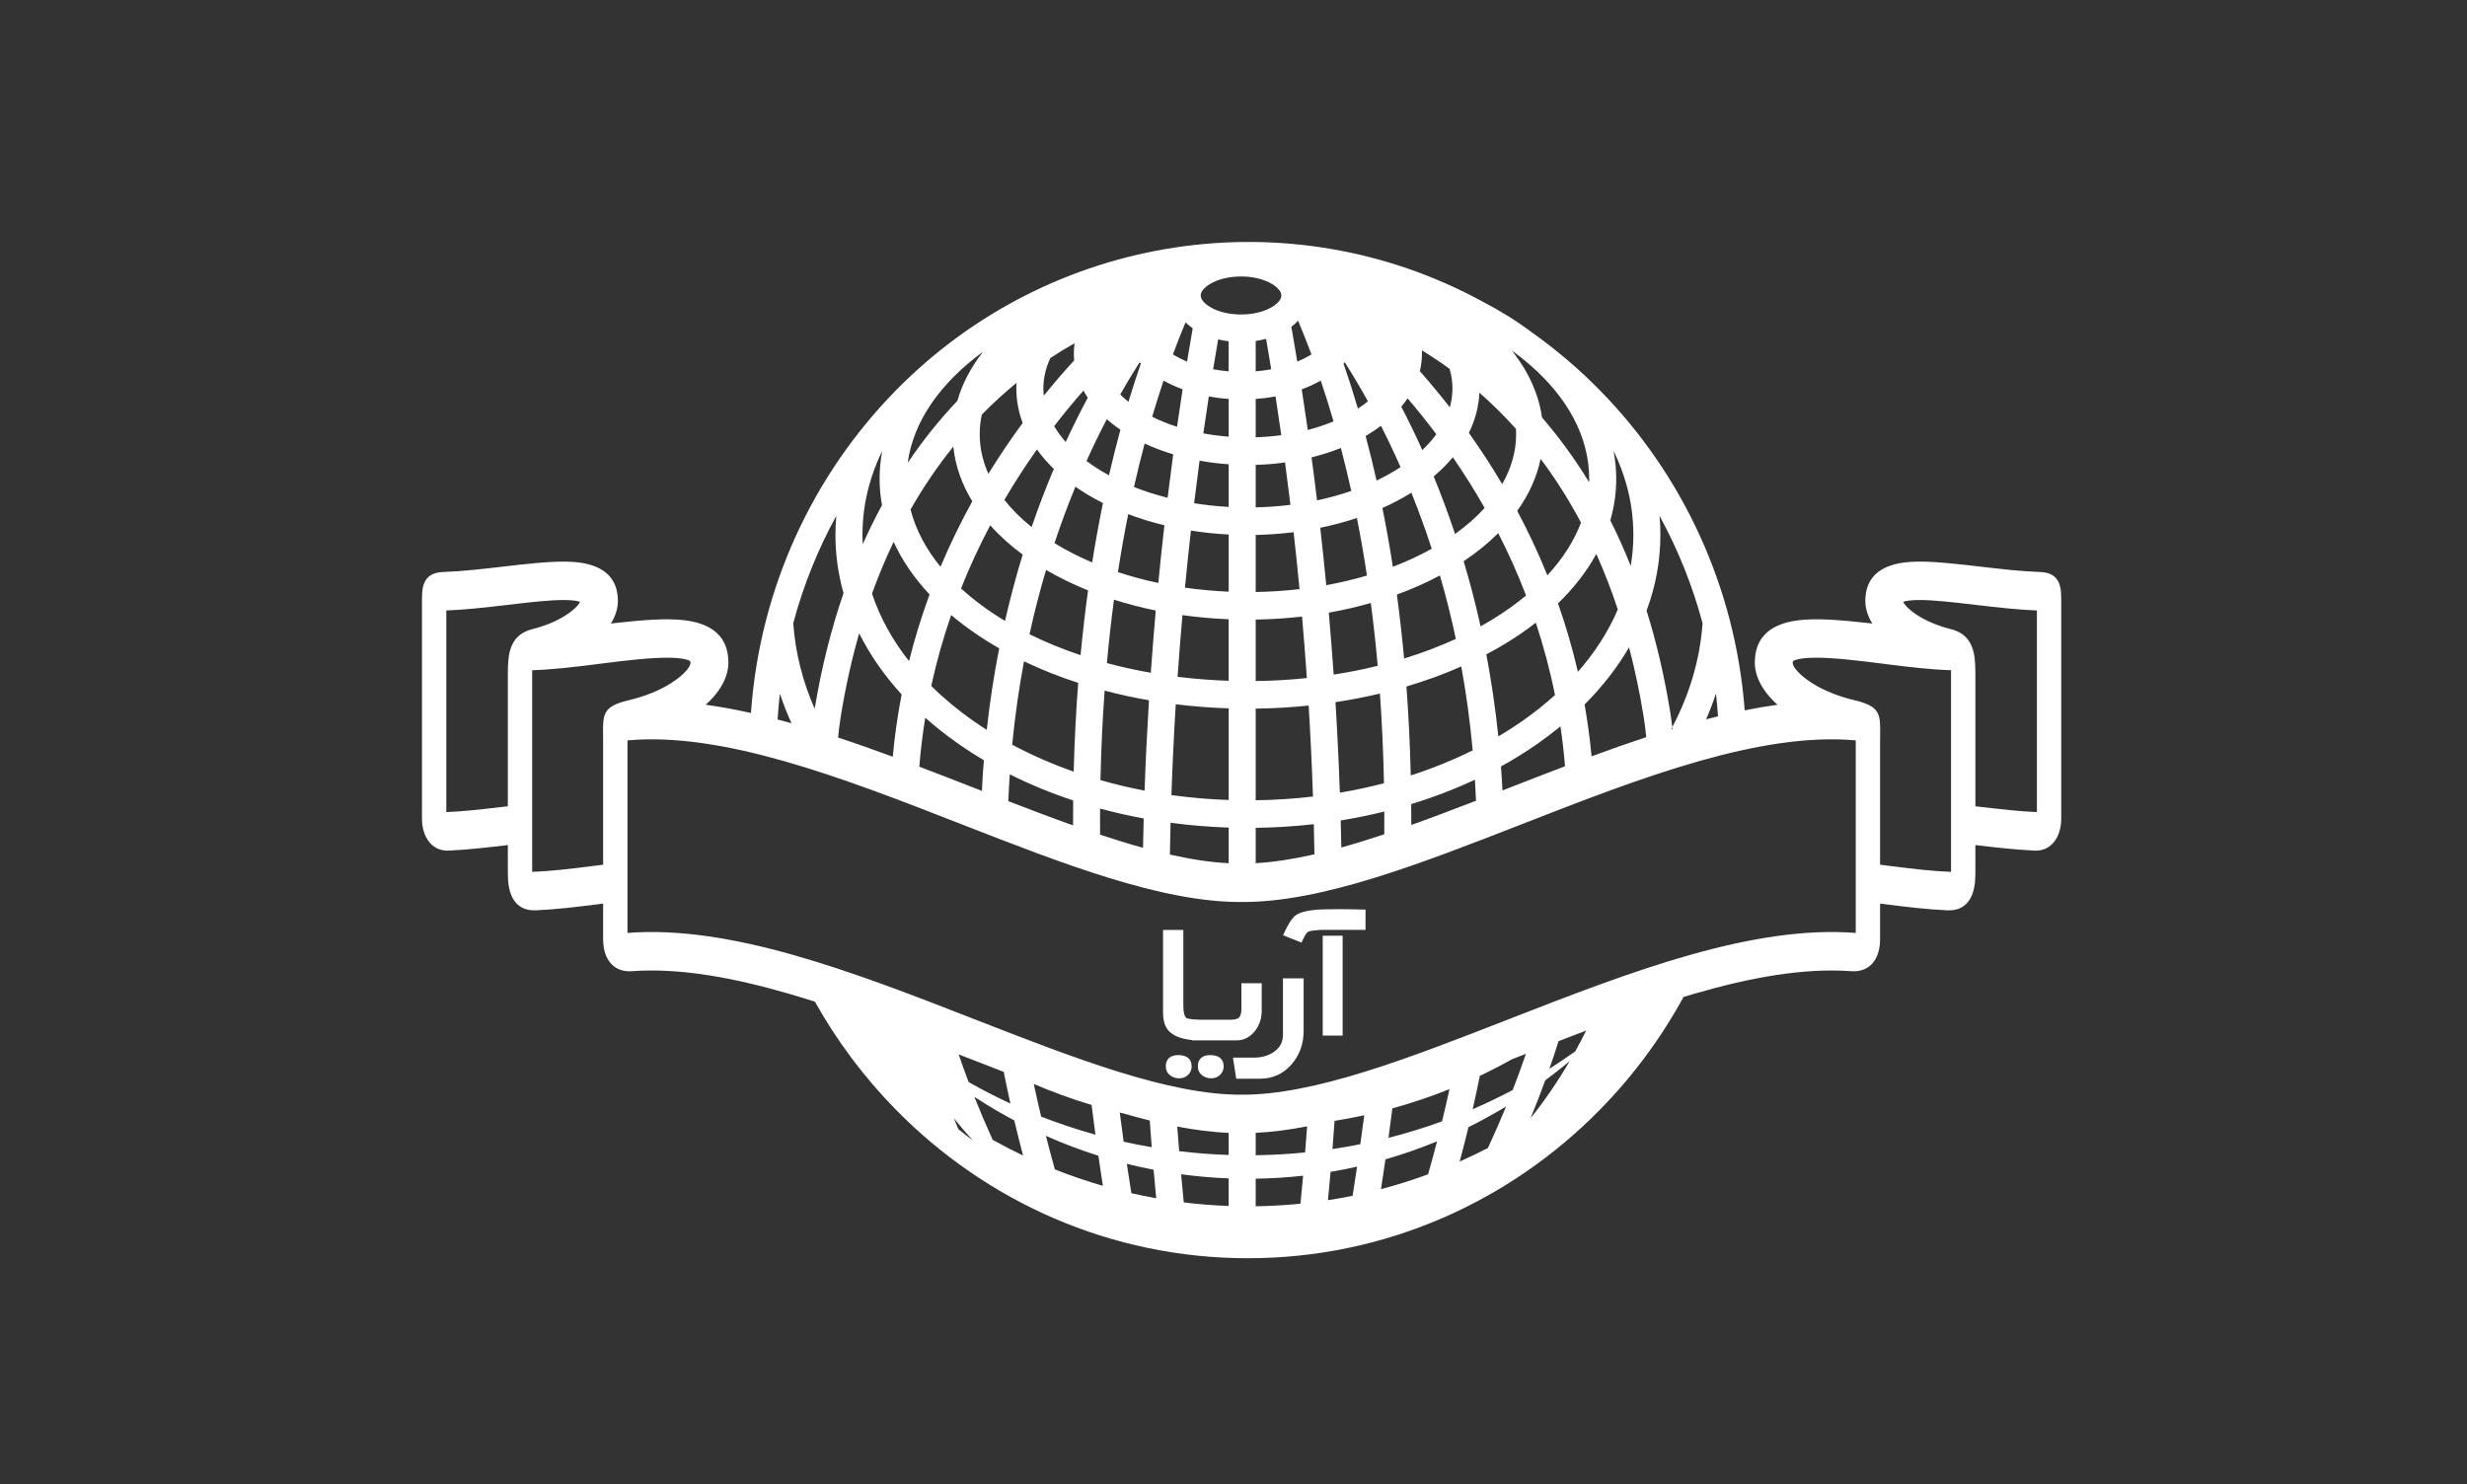 <svg width="123" height="74" viewBox="0 0 123 74" fill="none" xmlns="http://www.w3.org/2000/svg">
<rect x="0" y="0" width="123" height="74" fill="#333333" stroke="none"/>
<path fill-rule="evenodd" clip-rule="evenodd" d="M52.367 17.854C52.781 17.58 53.185 17.335 53.575 17.116C53.552 17.282 53.54 17.451 53.54 17.622C53.54 17.739 53.546 17.855 53.556 17.97C53.062 18.509 52.553 19.096 52.041 19.729C52.028 19.609 52.021 19.489 52.021 19.368C52.021 18.847 52.142 18.339 52.367 17.854H52.367ZM59.431 51.859C59.247 51.842 59.08 51.812 58.931 51.77C58.668 51.697 58.459 51.585 58.303 51.437C58.198 51.336 58.118 51.204 58.064 51.041C58.014 50.884 57.987 50.7 57.987 50.487V46.46V46.37H58.075H58.911H58.999V46.46V50.114C58.999 50.304 59.014 50.455 59.044 50.567C59.071 50.666 59.108 50.731 59.154 50.763C59.183 50.782 59.253 50.8 59.364 50.814C59.483 50.83 59.642 50.841 59.841 50.846H61.366C61.474 50.846 61.564 50.836 61.636 50.814C61.701 50.795 61.75 50.767 61.784 50.73C61.819 50.693 61.845 50.639 61.864 50.569C61.884 50.492 61.894 50.397 61.894 50.283V49.114V49.025H61.982H62.818H62.906V49.114V50.401C62.906 50.596 62.878 50.777 62.821 50.946C62.764 51.115 62.679 51.271 62.566 51.414C62.444 51.568 62.304 51.683 62.148 51.761C61.99 51.839 61.817 51.878 61.627 51.878H59.94H59.852H59.519H59.431V51.859L59.431 51.859ZM61.009 53.175C61.009 53.259 60.993 53.338 60.962 53.41C60.931 53.483 60.885 53.547 60.825 53.603C60.764 53.658 60.697 53.7 60.624 53.727C60.551 53.755 60.474 53.768 60.391 53.768C60.304 53.768 60.224 53.756 60.148 53.732C60.072 53.708 60.002 53.671 59.938 53.622C59.867 53.566 59.813 53.501 59.777 53.426C59.74 53.35 59.722 53.266 59.722 53.175C59.722 52.99 59.776 52.849 59.885 52.752C59.99 52.657 60.142 52.61 60.34 52.61C60.554 52.61 60.718 52.657 60.831 52.749C60.95 52.846 61.009 52.988 61.009 53.175ZM59.413 53.175C59.413 53.259 59.398 53.338 59.367 53.41C59.336 53.483 59.29 53.547 59.229 53.603C59.168 53.658 59.101 53.7 59.028 53.727C58.956 53.755 58.878 53.768 58.795 53.768C58.709 53.768 58.628 53.756 58.553 53.732C58.476 53.708 58.406 53.671 58.343 53.622C58.271 53.566 58.217 53.501 58.181 53.426C58.144 53.35 58.126 53.266 58.126 53.175C58.126 52.99 58.18 52.849 58.289 52.752C58.394 52.657 58.546 52.61 58.744 52.61C58.958 52.61 59.122 52.657 59.235 52.749C59.354 52.846 59.413 52.988 59.413 53.175H59.413ZM64.997 51.398C64.997 51.723 64.947 52.024 64.848 52.303C64.748 52.581 64.599 52.836 64.4 53.066C64.192 53.306 63.957 53.486 63.693 53.607C63.43 53.727 63.139 53.788 62.822 53.788H61.71H61.635L61.623 53.712L61.489 52.84L61.472 52.736H61.575H62.517C62.711 52.736 62.89 52.713 63.054 52.666C63.218 52.62 63.368 52.55 63.504 52.458C63.659 52.352 63.775 52.228 63.852 52.086C63.928 51.944 63.966 51.782 63.966 51.6V48.873V48.783H64.054H64.909H64.997V48.873V51.398L64.997 51.398ZM67.996 46.366H65.904C65.86 46.366 65.798 46.369 65.719 46.376C65.639 46.383 65.541 46.394 65.427 46.407C65.368 46.414 65.318 46.425 65.277 46.439C65.239 46.452 65.209 46.467 65.188 46.484C65.159 46.507 65.123 46.554 65.081 46.624C65.035 46.7 64.984 46.801 64.926 46.926L64.892 47.003L64.815 46.972L64.058 46.668L63.971 46.633L64.011 46.547C64.113 46.323 64.21 46.139 64.301 45.994C64.396 45.843 64.487 45.733 64.574 45.662C64.677 45.578 64.826 45.511 65.021 45.459C65.209 45.41 65.441 45.375 65.716 45.354C65.799 45.348 65.943 45.343 66.15 45.34C66.362 45.336 66.617 45.334 66.914 45.334C67.02 45.334 67.169 45.336 67.362 45.339C67.544 45.343 67.755 45.347 67.998 45.354L68.083 45.356V45.443V46.276V46.366H67.996L67.996 46.366ZM66.854 51.637H66.037H65.949V51.547V46.746V46.657H66.037H66.854H66.942V46.746V51.547V51.637H66.854ZM52.559 21.25C53.05 20.613 53.541 20.021 54.021 19.474C54.086 19.595 54.158 19.714 54.235 19.831C53.867 20.518 53.498 21.254 53.135 22.038C52.911 21.785 52.719 21.521 52.559 21.25ZM53.619 24.268C53.801 24.396 53.99 24.519 54.186 24.639C54.443 24.795 54.711 24.944 54.991 25.085C54.798 26.023 54.618 27.01 54.454 28.045C53.801 27.768 53.191 27.457 52.632 27.116L52.575 27.081C52.904 26.089 53.255 25.151 53.619 24.268ZM55.188 33.063C55.287 31.965 55.406 30.911 55.541 29.902C56.207 30.114 56.903 30.295 57.624 30.442C57.535 31.451 57.452 32.487 57.377 33.547C56.624 33.415 55.893 33.253 55.188 33.063L55.188 33.063ZM55.075 34.437C55.79 34.626 56.528 34.787 57.286 34.918L57.28 35.017C57.192 36.446 57.119 37.916 57.066 39.423C56.313 39.279 55.579 39.103 54.867 38.899C54.9 37.34 54.972 35.853 55.075 34.437ZM54.847 40.317C55.554 40.51 56.28 40.675 57.022 40.812C57.009 41.296 56.998 41.783 56.989 42.274C56.293 42.082 55.578 41.862 54.848 41.619C54.845 41.18 54.845 40.746 54.847 40.317H54.847ZM55.325 43.786C57.69 44.514 59.914 44.988 61.904 44.976C63.894 44.988 66.118 44.514 68.484 43.786C70.84 43.062 73.332 42.089 75.873 41.098C78.826 39.945 81.847 38.766 84.728 37.948C87.503 37.161 90.16 36.703 92.524 36.918V46.519C89.959 46.317 87.162 46.797 84.276 47.611C81.29 48.455 78.22 49.652 75.217 50.824C72.734 51.793 70.297 52.743 68.044 53.442C65.794 54.14 63.709 54.596 61.905 54.584H61.903C60.1 54.596 58.014 54.14 55.764 53.442C53.511 52.743 51.075 51.793 48.591 50.824C45.588 49.652 42.518 48.455 39.532 47.611C36.647 46.797 33.849 46.317 31.285 46.519V36.918C33.649 36.703 36.306 37.161 39.08 37.948C41.962 38.766 44.982 39.945 47.935 41.098C50.476 42.089 52.969 43.062 55.325 43.786H55.325ZM54.172 22.986C54.504 22.249 54.844 21.554 55.183 20.903C55.392 21.088 55.619 21.264 55.861 21.43C55.665 22.15 55.474 22.907 55.291 23.701C55.149 23.624 55.011 23.544 54.876 23.462C54.628 23.311 54.392 23.152 54.172 22.986ZM55.739 28.528C55.894 27.517 56.066 26.554 56.25 25.637C56.821 25.854 57.424 26.04 58.054 26.192C57.948 27.122 57.847 28.081 57.751 29.068C57.052 28.921 56.38 28.739 55.739 28.528H55.739ZM58.404 39.645C58.458 38.094 58.532 36.584 58.622 35.117C59.481 35.223 60.361 35.292 61.259 35.321V39.89C60.286 39.857 59.333 39.774 58.404 39.645ZM58.363 41.025C59.307 41.152 60.274 41.233 61.259 41.266V43.043C60.343 42.997 59.361 42.844 58.329 42.611C58.338 42.078 58.349 41.55 58.363 41.025V41.025ZM62.607 56.487C63.427 56.448 64.284 56.335 65.17 56.163C65.139 56.595 65.106 57.029 65.07 57.465C64.259 57.545 63.437 57.592 62.607 57.603V56.487H62.607ZM58.696 56.174C59.582 56.343 60.439 56.454 61.259 56.49V57.59C60.426 57.562 59.602 57.499 58.79 57.401C58.757 56.991 58.725 56.582 58.696 56.174ZM52.154 28.419C52.799 28.796 53.5 29.138 54.248 29.439C54.106 30.469 53.981 31.545 53.875 32.668C52.972 32.366 52.12 32.017 51.329 31.625C51.574 30.505 51.852 29.436 52.154 28.419ZM56.02 55.521C56.461 55.648 56.895 55.766 57.325 55.872C57.355 56.314 57.388 56.758 57.423 57.203C56.953 57.123 56.486 57.032 56.024 56.929C55.956 56.44 55.891 55.956 55.83 55.476L56.02 55.521H56.02ZM50.076 24.926C50.6 24.031 51.146 23.192 51.7 22.411C51.942 22.749 52.224 23.073 52.541 23.381C52.157 24.291 51.785 25.257 51.435 26.28C50.909 25.858 50.453 25.404 50.076 24.926V24.926ZM47.92 52.621L47.967 52.64C48.664 52.911 49.357 53.182 50.044 53.446C50.148 53.967 50.258 54.493 50.377 55.025C49.683 54.705 49.006 54.357 48.346 53.984L48.293 53.954C48.117 53.49 47.952 53.029 47.796 52.573L47.92 52.621H47.92ZM48.953 20.67C49.528 20.085 50.107 19.561 50.681 19.093C50.676 19.184 50.673 19.276 50.673 19.368C50.673 19.963 50.782 20.54 50.988 21.09C50.409 21.877 49.834 22.722 49.279 23.625C48.997 22.994 48.847 22.333 48.847 21.654C48.847 21.322 48.883 20.993 48.953 20.67L48.953 20.67ZM47.53 22.27C47.628 23.229 47.955 24.146 48.477 24.999C47.911 26.021 47.377 27.109 46.892 28.261C46.168 27.374 45.657 26.415 45.398 25.406C46.067 24.232 46.786 23.192 47.53 22.27H47.53ZM44.555 27.019C44.978 27.947 45.584 28.827 46.346 29.643C45.957 30.701 45.611 31.808 45.322 32.965C44.497 31.919 43.87 30.789 43.477 29.599C43.808 28.683 44.17 27.824 44.555 27.019V27.019ZM42.837 31.581C43.377 32.661 44.09 33.682 44.954 34.627C44.76 35.628 44.61 36.663 44.511 37.732C43.603 37.397 42.694 37.075 41.786 36.776C41.82 36.413 41.864 36.064 41.918 35.73C42.158 34.243 42.469 32.862 42.837 31.581V31.581ZM31.511 48.426C33.892 48.254 36.562 48.745 39.347 49.555C39.772 49.678 40.2 49.81 40.63 49.947C41.733 51.918 43.089 53.723 44.652 55.317C49.147 59.903 55.358 62.739 62.219 62.739C69.079 62.739 75.29 59.903 79.786 55.317C81.411 53.66 82.812 51.773 83.939 49.71C84.113 49.657 84.287 49.605 84.461 49.555C87.246 48.745 89.916 48.254 92.297 48.426C92.343 48.429 92.385 48.431 92.422 48.431C92.847 48.431 93.164 48.27 93.385 48.002C93.593 47.749 93.704 47.405 93.73 47.019C93.735 46.952 93.737 46.889 93.737 46.827V45.056L93.948 45.082C94.98 45.213 96.013 45.343 97.086 45.391C97.657 45.416 98.014 45.186 98.231 44.81C98.427 44.472 98.489 44.024 98.489 43.553V42.138L98.496 42.139C99.464 42.252 100.464 42.369 101.43 42.413C101.463 42.415 101.484 42.416 101.494 42.416C101.92 42.416 102.236 42.224 102.45 41.93C102.648 41.657 102.75 41.298 102.766 40.928C102.768 40.882 102.769 40.846 102.769 40.824V29.858C102.769 29.451 102.729 29.145 102.572 28.913C102.402 28.662 102.131 28.535 101.686 28.52C100.742 28.488 99.709 28.367 98.713 28.251L98.71 28.251L98.707 28.25C98.208 28.192 97.718 28.134 97.088 28.077C96.515 28.024 96.014 27.997 95.581 28.005C95.135 28.012 94.756 28.056 94.439 28.145C93.964 28.277 93.609 28.488 93.367 28.791C93.121 29.101 93.001 29.491 93.001 29.977C93.001 30.259 93.072 30.548 93.209 30.834C93.25 30.92 93.298 31.006 93.351 31.092L93.13 31.066C92.844 31.033 92.531 31 92.168 30.967C91.494 30.905 90.906 30.873 90.398 30.881C89.878 30.89 89.439 30.94 89.073 31.042C88.55 31.187 88.159 31.419 87.893 31.751C87.624 32.089 87.492 32.517 87.492 33.049C87.492 33.485 87.65 33.941 87.948 34.382C88.124 34.642 88.35 34.898 88.623 35.141C88.084 35.215 87.538 35.309 86.988 35.42C86.518 29.212 83.854 23.63 79.786 19.481C78.732 18.405 77.584 17.427 76.355 16.558C75.626 16.01 74.818 15.506 73.941 15.051C64.337 9.799 52.38 11.598 44.652 19.481C40.555 23.659 37.882 29.29 37.44 35.552C36.678 35.382 35.926 35.243 35.185 35.141C35.458 34.898 35.684 34.642 35.86 34.382C36.159 33.941 36.316 33.485 36.316 33.049C36.316 32.517 36.185 32.089 35.915 31.751C35.65 31.419 35.258 31.188 34.735 31.042C34.37 30.94 33.93 30.89 33.41 30.882C32.902 30.873 32.314 30.905 31.64 30.967C31.277 31 30.964 31.033 30.678 31.066L30.457 31.092C30.511 31.006 30.558 30.92 30.599 30.834C30.736 30.548 30.807 30.259 30.807 29.977C30.807 29.491 30.687 29.101 30.441 28.792C30.2 28.488 29.844 28.277 29.369 28.145C29.052 28.056 28.674 28.013 28.227 28.005C27.794 27.998 27.293 28.024 26.72 28.077C26.091 28.135 25.601 28.192 25.101 28.25L25.099 28.251L25.096 28.251C24.099 28.367 23.066 28.488 22.122 28.52C21.677 28.536 21.406 28.663 21.236 28.914C21.079 29.145 21.039 29.451 21.039 29.858V40.824C21.039 40.847 21.04 40.882 21.042 40.929C21.058 41.298 21.16 41.658 21.359 41.93C21.573 42.224 21.888 42.416 22.315 42.416C22.324 42.416 22.345 42.415 22.379 42.413C23.344 42.37 24.344 42.252 25.312 42.139L25.32 42.138V43.553C25.32 44.025 25.382 44.472 25.577 44.811C25.794 45.186 26.151 45.416 26.723 45.391C27.795 45.344 28.828 45.213 29.861 45.082L30.071 45.056V46.827C30.071 46.889 30.073 46.953 30.078 47.019C30.105 47.406 30.216 47.749 30.424 48.002C30.644 48.27 30.961 48.431 31.386 48.431C31.423 48.431 31.465 48.429 31.511 48.426L31.511 48.426ZM42.057 29.575C41.462 31.303 40.97 33.219 40.618 35.342C40.022 33.986 39.655 32.555 39.55 31.074C40.055 29.187 40.78 27.393 41.696 25.722C41.668 26.036 41.653 26.352 41.653 26.67C41.653 27.665 41.792 28.637 42.057 29.575L42.057 29.575ZM38.883 34.584C39.049 35.086 39.242 35.579 39.461 36.062C39.23 35.998 39 35.935 38.77 35.875C38.797 35.441 38.834 35.011 38.883 34.584ZM49.37 26.194C49.835 26.715 50.378 27.203 50.989 27.654C50.667 28.703 50.371 29.805 50.108 30.96C49.288 30.467 48.552 29.925 47.916 29.341C48.357 28.231 48.847 27.182 49.37 26.194V26.194ZM47.774 37.082C48.184 37.369 48.61 37.644 49.053 37.905C49.013 38.408 48.98 38.919 48.955 39.436L48.606 39.3C47.688 38.942 46.763 38.581 45.835 38.228C45.903 37.393 46.003 36.579 46.131 35.786C46.642 36.241 47.191 36.674 47.774 37.082H47.774ZM58.712 33.747C58.785 32.697 58.867 31.671 58.954 30.671C59.703 30.777 60.472 30.847 61.258 30.878V33.946C60.391 33.917 59.54 33.85 58.712 33.747ZM62.607 41.279C63.591 41.266 64.558 41.204 65.504 41.096C65.517 41.593 65.528 42.094 65.536 42.598C64.504 42.833 63.523 42.989 62.607 43.04V41.279ZM55.853 19.67C56.181 19.093 56.504 18.558 56.818 18.064L56.88 18.129C56.672 18.729 56.465 19.363 56.262 20.035C56.116 19.917 55.979 19.796 55.853 19.67V19.67ZM57.445 20.78C57.632 20.148 57.822 19.548 58.014 18.98C58.306 19.143 58.624 19.288 58.963 19.413C58.87 20.013 58.777 20.636 58.684 21.281C58.242 21.139 57.828 20.971 57.445 20.78L57.445 20.78ZM59.537 25.092C59.625 24.364 59.716 23.656 59.808 22.97C60.276 23.055 60.761 23.117 61.259 23.151V25.276C60.669 25.244 60.093 25.182 59.537 25.092ZM62.607 26.674C63.251 26.66 63.883 26.614 64.497 26.537C64.6 27.454 64.699 28.401 64.792 29.375C64.082 29.458 63.352 29.506 62.607 29.519V26.674ZM66.251 30.549C66.974 30.421 67.674 30.26 68.346 30.068C68.478 31.069 68.593 32.112 68.69 33.2C67.981 33.375 67.248 33.521 66.495 33.638C66.421 32.583 66.339 31.553 66.251 30.549H66.251ZM70.122 34.231C71.084 33.947 71.998 33.612 72.858 33.232C73.099 34.561 73.292 35.955 73.426 37.415C72.459 37.895 71.426 38.315 70.338 38.666C70.301 37.118 70.227 35.64 70.122 34.231H70.122ZM74.91 39.414C74.89 39.011 74.865 38.613 74.836 38.218C75.477 37.865 76.087 37.486 76.663 37.082C77.059 36.805 77.438 36.517 77.801 36.219C77.897 36.868 77.973 37.53 78.029 38.207C77.082 38.567 76.139 38.935 75.202 39.3L74.91 39.414V39.414ZM59.996 21.61C60.086 20.975 60.178 20.36 60.269 19.768C60.589 19.827 60.919 19.87 61.259 19.894V21.773C60.825 21.74 60.403 21.685 59.996 21.61ZM62.607 23.179C63.106 23.166 63.595 23.125 64.07 23.059C64.161 23.743 64.251 24.448 64.338 25.172C63.777 25.242 63.198 25.285 62.607 25.298V23.179ZM65.826 26.317C66.461 26.187 67.072 26.022 67.653 25.828C67.829 26.717 67.993 27.649 68.142 28.626L68.153 28.699C67.505 28.89 66.827 29.051 66.125 29.178C66.03 28.197 65.93 27.242 65.826 26.317V26.317ZM69.646 29.647C70.408 29.369 71.126 29.05 71.792 28.694C72.084 29.699 72.351 30.753 72.586 31.857C71.779 32.227 70.916 32.556 70.006 32.836C69.904 31.729 69.783 30.666 69.646 29.647L69.646 29.647ZM74.106 32.629C74.439 32.454 74.761 32.271 75.072 32.082C75.605 31.757 76.106 31.412 76.572 31.049C76.951 32.194 77.276 33.397 77.529 34.656C77.028 35.111 76.485 35.543 75.905 35.949C75.52 36.218 75.12 36.476 74.704 36.721C74.556 35.296 74.353 33.931 74.106 32.629H74.106ZM79.353 37.712C79.27 36.827 79.152 35.966 79.004 35.128C79.885 34.247 80.631 33.293 81.221 32.281C81.506 33.362 81.751 34.51 81.948 35.73C82.001 36.059 82.044 36.401 82.078 36.757C81.17 37.056 80.26 37.378 79.353 37.712ZM65.666 24.95C65.577 24.214 65.485 23.499 65.392 22.806C65.906 22.678 66.395 22.521 66.854 22.337C67.032 23.018 67.206 23.732 67.371 24.479C66.832 24.666 66.261 24.824 65.666 24.95ZM69.445 28.262C69.287 27.239 69.112 26.263 68.925 25.333C69.395 25.122 69.838 24.89 70.251 24.639L70.368 24.567C70.722 25.446 71.064 26.378 71.383 27.362C70.785 27.696 70.137 27.998 69.445 28.262ZM73.819 31.233C73.568 30.1 73.284 29.017 72.976 27.985C73.619 27.555 74.196 27.087 74.699 26.584C75.199 27.563 75.667 28.599 76.087 29.693C75.571 30.123 75.001 30.528 74.382 30.905C74.198 31.017 74.011 31.126 73.819 31.233V31.233ZM78.671 33.498C78.397 32.311 78.061 31.174 77.679 30.088C78.465 29.325 79.11 28.499 79.59 27.623C79.977 28.485 80.336 29.406 80.661 30.389C80.191 31.491 79.518 32.534 78.671 33.498ZM83.377 36.256C83.348 36.001 83.314 35.752 83.275 35.51C82.978 33.672 82.577 31.989 82.095 30.447C82.545 29.243 82.784 27.977 82.784 26.67C82.784 26.352 82.77 26.036 82.741 25.722C83.657 27.393 84.382 29.187 84.887 31.074C84.758 32.892 84.234 34.635 83.377 36.256L83.377 36.256ZM83.32 36.363C83.34 36.328 83.359 36.292 83.377 36.256C83.381 36.285 83.384 36.314 83.387 36.343L83.32 36.363H83.32ZM62.607 21.804V19.894C62.946 19.87 63.276 19.827 63.596 19.768C63.692 20.388 63.788 21.032 63.882 21.699C63.469 21.755 63.043 21.79 62.607 21.804ZM85.063 35.868C85.247 35.447 85.411 35.019 85.554 34.584C85.597 34.959 85.632 35.337 85.657 35.718C85.46 35.766 85.261 35.816 85.063 35.868ZM57.07 22.115C57.513 22.322 57.99 22.503 58.493 22.654C58.399 23.355 58.306 24.077 58.215 24.821C57.626 24.672 57.065 24.492 56.538 24.283C56.708 23.526 56.887 22.803 57.07 22.115ZM59.377 26.457C59.987 26.553 60.615 26.62 61.259 26.653V29.502C60.514 29.471 59.786 29.403 59.08 29.302C59.174 28.326 59.274 27.376 59.377 26.457ZM62.607 30.894C63.394 30.882 64.165 30.83 64.917 30.744C65.004 31.74 65.085 32.763 65.158 33.81C64.327 33.897 63.475 33.947 62.607 33.959V30.894L62.607 30.894ZM66.585 35.013C67.343 34.898 68.083 34.754 68.801 34.583C68.902 36.002 68.971 37.492 69.002 39.055C68.288 39.241 67.554 39.399 66.803 39.526C66.749 37.983 66.675 36.478 66.585 35.017L66.585 35.013V35.013ZM70.364 41.136C70.365 40.785 70.364 40.438 70.361 40.095C71.474 39.755 72.537 39.347 73.537 38.878C73.559 39.225 73.577 39.574 73.591 39.927C72.497 40.35 71.418 40.76 70.364 41.136ZM77.707 51.914C78.166 51.737 78.624 51.562 79.083 51.389C78.909 51.738 78.728 52.084 78.538 52.426C78.118 52.725 77.689 53.014 77.251 53.291C77.413 52.828 77.565 52.369 77.707 51.914V51.914ZM62.607 35.334C63.504 35.323 64.386 35.271 65.247 35.182C65.337 36.652 65.41 38.165 65.463 39.718C64.532 39.827 63.578 39.89 62.607 39.903V35.334ZM66.846 40.911C67.586 40.79 68.311 40.641 69.019 40.466C69.021 40.84 69.02 41.218 69.017 41.6C68.287 41.843 67.572 42.065 66.876 42.258C66.868 41.806 66.858 41.357 66.846 40.911V40.911ZM75.888 52.621L76.079 52.547C75.876 53.142 75.656 53.744 75.42 54.352C74.77 54.696 74.105 55.015 73.425 55.308C73.552 54.749 73.67 54.196 73.781 53.647C74.325 53.389 74.858 53.113 75.379 52.82L75.841 52.64L75.888 52.622V52.621ZM43.975 25.189C43.639 25.806 43.318 26.456 43.013 27.14C43.005 26.984 43.001 26.827 43.001 26.67C43.001 25.828 43.114 25.009 43.33 24.22C43.492 23.628 43.712 23.048 43.987 22.484C43.9 22.939 43.855 23.404 43.855 23.875C43.855 24.319 43.896 24.758 43.975 25.189V25.189ZM30.071 37.047V43.117L29.949 43.132L29.632 43.172C29.054 43.245 28.476 43.318 27.939 43.372C27.469 43.419 27 43.456 26.533 43.474V33.42C27.055 33.402 27.571 33.362 28.083 33.312C28.71 33.249 29.286 33.176 29.861 33.104L29.863 33.103C30.564 33.015 31.264 32.926 31.802 32.877C32.384 32.823 32.881 32.794 33.295 32.795C33.693 32.797 34.008 32.827 34.241 32.892C34.323 32.914 34.378 32.941 34.407 32.972C34.421 32.988 34.428 33.013 34.428 33.049C34.428 33.151 34.351 33.292 34.204 33.458C34.031 33.653 33.776 33.863 33.449 34.07C33.175 34.243 32.854 34.407 32.49 34.554C32.145 34.693 31.766 34.815 31.355 34.913C30.046 35.225 30.052 35.606 30.069 36.686C30.07 36.766 30.071 36.852 30.071 37.047L30.071 37.047ZM28.759 30.234C28.626 30.38 28.427 30.54 28.171 30.702C27.957 30.837 27.71 30.965 27.431 31.08C27.165 31.189 26.872 31.287 26.554 31.367C25.985 31.511 25.673 31.809 25.501 32.228C25.343 32.611 25.32 33.077 25.32 33.612V40.203L25.099 40.229C24.559 40.292 24.01 40.356 23.514 40.404C23.086 40.444 22.663 40.477 22.252 40.494V30.44C22.708 30.422 23.174 30.387 23.643 30.343C24.23 30.287 24.776 30.223 25.312 30.161L25.317 30.16C25.911 30.091 26.494 30.022 26.882 29.987C27.363 29.943 27.773 29.918 28.112 29.919C28.436 29.92 28.69 29.943 28.875 29.994C28.891 29.999 28.905 30.003 28.915 30.007C28.9 30.061 28.847 30.139 28.76 30.234L28.759 30.234ZM93.737 43.117V37.047C93.737 36.852 93.738 36.766 93.74 36.686C93.757 35.606 93.762 35.225 92.454 34.913C92.042 34.815 91.663 34.693 91.318 34.554C90.954 34.407 90.633 34.243 90.359 34.07C90.031 33.863 89.777 33.653 89.604 33.458C89.457 33.292 89.38 33.151 89.38 33.049C89.38 33.013 89.387 32.988 89.401 32.972C89.43 32.941 89.485 32.914 89.567 32.892C89.8 32.827 90.115 32.797 90.513 32.795C90.927 32.794 91.424 32.823 92.006 32.877C92.544 32.926 93.244 33.015 93.945 33.103L93.947 33.104C94.522 33.176 95.098 33.249 95.725 33.312C96.237 33.362 96.753 33.402 97.275 33.42V43.474C96.808 43.456 96.339 43.419 95.869 43.372C95.332 43.318 94.754 43.245 94.176 43.172L93.859 43.132L93.737 43.117V43.117ZM58.479 17.671C58.691 17.102 58.902 16.57 59.11 16.074C59.217 16.18 59.336 16.279 59.466 16.37C59.373 16.898 59.279 17.453 59.184 18.032C58.943 17.931 58.72 17.818 58.515 17.693L58.479 17.671V17.671ZM60.484 18.412C60.568 17.896 60.652 17.399 60.735 16.923C60.903 16.964 61.078 16.996 61.258 17.018V18.516C60.992 18.494 60.734 18.459 60.484 18.412ZM65.204 21.44C65.104 20.739 65.003 20.063 64.902 19.413C65.241 19.288 65.559 19.143 65.851 18.98C66.066 19.617 66.279 20.293 66.487 21.01C66.087 21.178 65.657 21.322 65.204 21.44H65.204ZM70.914 22.441C70.57 21.675 70.218 20.955 69.866 20.278C69.98 20.143 70.085 20.005 70.18 19.863C70.653 20.417 71.134 21.014 71.613 21.653C71.413 21.926 71.179 22.189 70.914 22.441ZM74.896 24.139C74.359 23.231 73.8 22.38 73.235 21.584C73.547 20.951 73.729 20.279 73.76 19.58C74.369 20.115 74.981 20.714 75.583 21.385C75.588 21.474 75.591 21.564 75.591 21.654C75.591 22.519 75.346 23.355 74.896 24.139V24.139ZM75.646 25.473C76.224 24.667 76.623 23.797 76.812 22.882C77.52 23.823 78.199 24.878 78.826 26.06C78.474 26.988 77.904 27.871 77.149 28.688C76.691 27.555 76.184 26.483 75.646 25.473ZM80.287 25.947C80.481 25.276 80.582 24.583 80.582 23.875C80.582 23.401 80.536 22.935 80.447 22.477C80.723 23.043 80.945 23.625 81.107 24.22C81.323 25.009 81.436 25.828 81.436 26.67C81.436 27.193 81.391 27.709 81.305 28.216C80.987 27.417 80.646 26.661 80.287 25.947V25.947ZM97.254 31.367C96.936 31.287 96.643 31.189 96.377 31.08C96.098 30.965 95.851 30.837 95.638 30.702C95.381 30.54 95.182 30.38 95.049 30.234C94.961 30.138 94.908 30.061 94.893 30.007C94.903 30.003 94.917 29.999 94.933 29.994C95.118 29.943 95.372 29.919 95.696 29.919C96.035 29.918 96.445 29.942 96.926 29.987C97.314 30.022 97.897 30.09 98.491 30.16L98.496 30.161C99.032 30.223 99.578 30.287 100.165 30.343C100.634 30.387 101.1 30.422 101.556 30.44V40.494C101.145 40.477 100.722 40.444 100.294 40.403C99.798 40.356 99.249 40.292 98.71 40.229L98.489 40.203V33.612C98.489 33.076 98.465 32.611 98.307 32.228C98.135 31.809 97.823 31.51 97.254 31.367L97.254 31.367ZM68.223 21.657C68.444 21.523 68.654 21.381 68.852 21.232C69.181 21.878 69.509 22.565 69.83 23.292C69.742 23.35 69.652 23.407 69.561 23.462C69.269 23.64 68.959 23.808 68.633 23.963C68.459 23.186 68.276 22.445 68.087 21.739C68.133 21.712 68.178 21.685 68.223 21.657V21.657ZM71.481 23.757C71.837 23.455 72.157 23.136 72.437 22.8C72.979 23.587 73.512 24.43 74.021 25.328C73.602 25.789 73.108 26.224 72.547 26.626C72.211 25.616 71.852 24.659 71.481 23.757L71.481 23.757ZM62.607 18.516V17.003C62.785 16.976 62.959 16.94 63.125 16.895C63.21 17.38 63.295 17.886 63.381 18.413C63.132 18.459 62.873 18.494 62.607 18.516ZM67.704 20.374C67.469 19.576 67.228 18.829 66.985 18.129L67.048 18.064C67.422 18.654 67.811 19.304 68.203 20.012C68.048 20.137 67.881 20.258 67.704 20.374H67.704ZM51.055 32.976C51.901 33.381 52.804 33.741 53.757 34.05C53.649 35.455 53.572 36.93 53.532 38.475C52.447 38.094 51.421 37.644 50.466 37.133C50.607 35.682 50.807 34.296 51.055 32.976V32.976ZM79.231 24.045C78.49 22.831 77.696 21.759 76.88 20.813C76.719 19.672 76.234 18.594 75.482 17.615C75.446 17.568 75.41 17.522 75.374 17.477C75.709 17.718 76.025 17.97 76.321 18.229C78.16 19.84 79.234 21.783 79.234 23.875C79.234 23.931 79.233 23.988 79.231 24.045V24.045ZM47.423 30.666C48.134 31.267 48.936 31.824 49.818 32.328C49.563 33.621 49.352 34.976 49.197 36.392C48.97 36.248 48.749 36.1 48.532 35.949C47.763 35.41 47.059 34.826 46.431 34.203C46.699 32.968 47.035 31.788 47.424 30.666L47.423 30.666ZM50.345 38.61C51.337 39.107 52.394 39.544 53.506 39.913C53.502 40.323 53.5 40.737 53.501 41.156C52.447 40.781 51.368 40.372 50.273 39.949C50.291 39.497 50.316 39.05 50.345 38.61ZM51.542 54.048C52.475 54.45 53.437 54.801 54.424 55.096C54.485 55.586 54.549 56.08 54.617 56.578C53.693 56.322 52.79 56.021 51.91 55.677C51.779 55.129 51.657 54.586 51.542 54.048H51.542ZM69.42 55.267C70.394 54.999 71.344 54.679 72.267 54.309C72.152 54.839 72.029 55.374 71.898 55.914C71.028 56.23 70.137 56.505 69.227 56.736C69.295 56.242 69.359 55.752 69.42 55.267ZM48.579 54.691C48.948 54.932 49.324 55.165 49.706 55.387C49.991 55.553 50.279 55.713 50.57 55.868C50.707 56.446 50.853 57.029 51.008 57.617C50.495 57.373 49.989 57.112 49.493 56.836C49.164 56.112 48.86 55.397 48.579 54.691H48.579ZM49.015 17.538C48.416 18.299 47.979 19.122 47.732 19.988C46.882 20.883 46.047 21.906 45.257 23.074C45.538 20.995 46.903 19.082 49.015 17.538ZM72.284 20.308C71.783 19.663 71.281 19.062 70.791 18.507C70.861 18.219 70.897 17.924 70.897 17.622C70.897 17.571 70.896 17.52 70.894 17.47C71.341 17.743 71.803 18.049 72.274 18.391C72.367 18.71 72.416 19.036 72.416 19.368C72.416 19.687 72.371 20.001 72.284 20.308H72.284ZM64.681 18.032C64.582 17.426 64.483 16.846 64.386 16.296C64.509 16.201 64.621 16.099 64.72 15.991C64.939 16.51 65.163 17.07 65.386 17.671L65.35 17.694C65.145 17.818 64.922 17.931 64.681 18.032H64.681ZM59.865 14.734C59.865 14.541 60.04 14.338 60.322 14.166C60.656 13.962 61.114 13.826 61.634 13.794C61.637 13.794 61.64 13.793 61.642 13.793C61.719 13.789 61.797 13.786 61.876 13.786C61.909 13.786 61.943 13.787 61.976 13.788C61.985 13.788 61.993 13.788 62.002 13.788C62.57 13.806 63.07 13.947 63.429 14.166C63.711 14.338 63.886 14.541 63.886 14.734C63.886 14.927 63.711 15.13 63.429 15.302C63.044 15.536 62.496 15.681 61.876 15.681C61.255 15.681 60.707 15.536 60.322 15.302C60.04 15.13 59.865 14.927 59.865 14.734L59.865 14.734ZM66.539 55.89C67.037 55.81 67.53 55.717 68.018 55.611C67.957 56.088 67.892 56.569 67.823 57.054C67.365 57.146 66.902 57.226 66.435 57.296C66.472 56.826 66.507 56.357 66.539 55.89L66.539 55.89ZM52.146 56.636C52.996 57.015 53.869 57.346 54.763 57.629C54.834 58.124 54.908 58.624 54.986 59.129C54.173 58.893 53.374 58.619 52.593 58.309C52.436 57.746 52.287 57.189 52.146 56.636H52.146ZM56.182 58.031C56.623 58.142 57.067 58.241 57.516 58.327C57.557 58.8 57.6 59.273 57.646 59.748C57.23 59.674 56.816 59.59 56.407 59.496C56.329 59.004 56.254 58.515 56.182 58.031L56.182 58.031ZM58.888 58.552C59.667 58.658 60.458 58.727 61.258 58.758V60.133C60.504 60.106 59.757 60.046 59.02 59.955C58.973 59.486 58.929 59.019 58.888 58.552ZM62.607 58.773C63.404 58.761 64.193 58.71 64.971 58.624C64.93 59.088 64.886 59.553 64.839 60.02C64.103 60.094 63.358 60.137 62.607 60.148V58.773L62.607 58.773ZM66.34 58.432C66.784 58.358 67.225 58.271 67.662 58.173C67.59 58.652 67.516 59.136 67.438 59.625C67.032 59.708 66.622 59.781 66.209 59.845C66.255 59.373 66.299 58.902 66.34 58.432ZM69.076 57.81C69.953 57.557 70.811 57.256 71.648 56.912C71.508 57.454 71.359 58.002 71.202 58.554C70.434 58.837 69.651 59.084 68.854 59.294C68.931 58.795 69.005 58.3 69.076 57.81H69.076ZM73.215 56.203C73.73 55.948 74.235 55.676 74.731 55.387C74.852 55.317 74.972 55.245 75.091 55.173C74.811 55.855 74.509 56.545 74.185 57.243C73.723 57.481 73.253 57.706 72.777 57.917C72.932 57.34 73.078 56.769 73.215 56.203ZM76.31 55.759C76.573 55.121 76.818 54.49 77.046 53.866C77.459 53.562 77.863 53.245 78.258 52.916C77.679 53.907 77.031 54.861 76.31 55.759ZM47.555 55.759C47.858 56.136 48.173 56.503 48.502 56.859C48.26 56.681 48.022 56.499 47.788 56.312C47.708 56.127 47.631 55.943 47.555 55.759H47.555Z" fill="white"/>
</svg>
